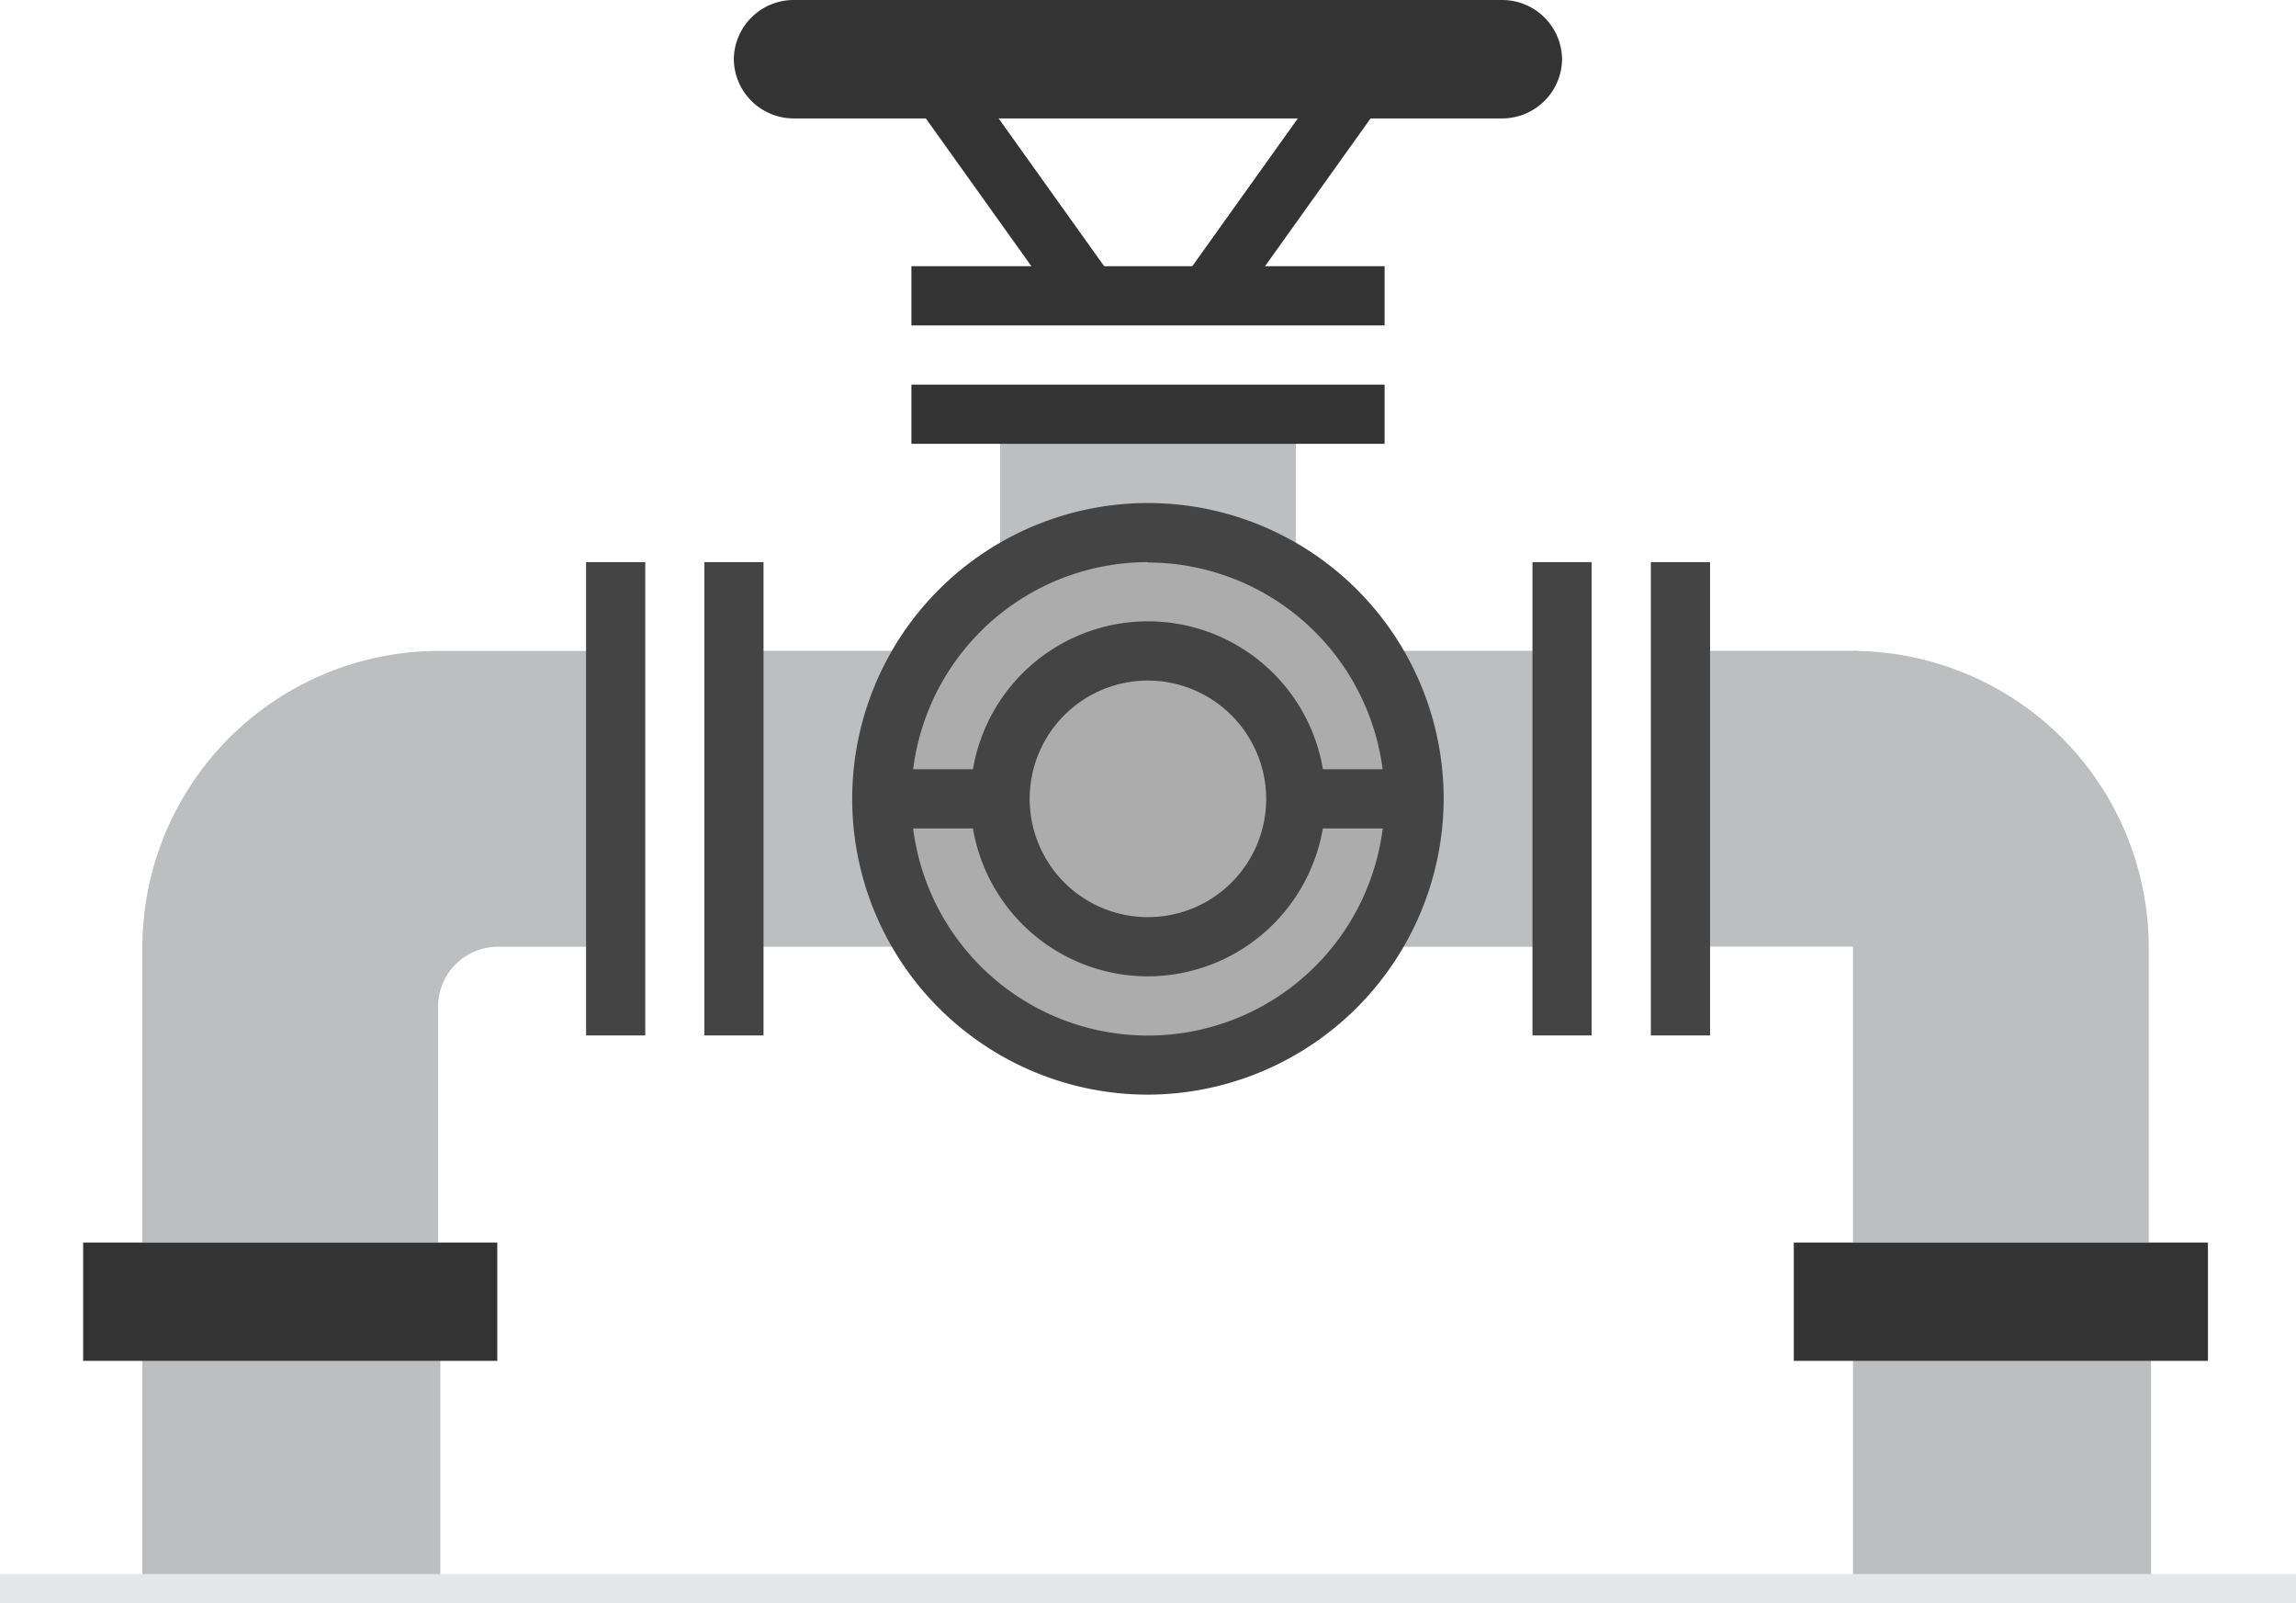 <svg id="Layer_1" data-name="Layer 1" xmlns="http://www.w3.org/2000/svg" viewBox="0 0 191.61 133.75"><defs><style>.cls-1{fill:#bcbec0;}.cls-2{fill:#333;}.cls-3{fill:#e6e7e8;}.cls-4{fill:#acacac;}.cls-5{fill:#444;}</style></defs><title>mechanical-services-piping</title><rect class="cls-1" x="11.88" y="112.35" width="24.87" height="20.1"/><rect class="cls-1" x="154.64" y="112.35" width="24.87" height="20.1"/><rect class="cls-1" x="140.23" y="54.3" width="14.81" height="24.68"/><polyline class="cls-1" points="83.46 34.56 83.46 49.37 108.15 49.37 108.15 34.56"/><polyline class="cls-1" points="76.06 78.99 61.25 78.99 61.25 54.3 76.06 54.3"/><polyline class="cls-1" points="115.55 78.99 130.36 78.99 130.36 54.3 115.55 54.3"/><path class="cls-1" d="M396.29,228.38H381.48a24.76,24.76,0,0,0-24.68,24.68h0v24.68h24.68V258a5,5,0,0,1,4.94-4.94h9.87Z" transform="translate(-344.92 -174.07)"/><rect class="cls-2" x="6.94" y="103.67" width="34.56" height="9.87"/><rect class="cls-3" y="131.33" width="191.61" height="2.42"/><circle class="cls-4" cx="95.8" cy="66.64" r="22.21"/><circle class="cls-4" cx="95.8" cy="66.64" r="12.34"/><rect class="cls-5" x="73.59" y="64.18" width="9.87" height="4.94"/><rect class="cls-5" x="108.15" y="64.18" width="9.87" height="4.94"/><rect class="cls-2" x="427.14" y="179.5" width="4.94" height="21.23" transform="translate(-375.4 111.04) rotate(-35.54)"/><rect class="cls-2" x="441.21" y="187.65" width="21.23" height="4.94" transform="translate(-310.41 273.21) rotate(-54.46)"/><path class="cls-2" d="M411.1,174.07h59.24a5,5,0,0,1,4.94,4.94h0a5,5,0,0,1-4.94,4.94H411.1a5,5,0,0,1-4.94-4.94h0A5,5,0,0,1,411.1,174.07Z" transform="translate(-344.92 -174.07)"/><path class="cls-5" d="M440.72,265.4a24.68,24.68,0,1,1,24.68-24.68A24.76,24.76,0,0,1,440.72,265.4Zm0-44.43a19.75,19.75,0,1,0,19.75,19.75A19.8,19.8,0,0,0,440.72,221Z" transform="translate(-344.92 -174.07)"/><path class="cls-5" d="M440.72,255.53a14.81,14.81,0,1,1,14.81-14.81A14.85,14.85,0,0,1,440.72,255.53Zm0-24.68a9.87,9.87,0,1,0,9.87,9.87A9.9,9.9,0,0,0,440.72,230.85Z" transform="translate(-344.92 -174.07)"/><rect class="cls-5" x="48.91" y="46.9" width="4.94" height="39.49"/><rect class="cls-5" x="58.78" y="46.9" width="4.94" height="39.49"/><rect class="cls-2" x="76.06" y="32.09" width="39.49" height="4.94"/><rect class="cls-2" x="76.06" y="22.21" width="39.49" height="4.94"/><rect class="cls-5" x="127.89" y="46.9" width="4.94" height="39.49"/><rect class="cls-5" x="137.77" y="46.9" width="4.94" height="39.49"/><path class="cls-1" d="M499.56,228.38a24.76,24.76,0,0,1,24.68,24.68h0v24.68H499.56" transform="translate(-344.92 -174.07)"/><polyline class="cls-2" points="149.7 113.54 184.26 113.54 184.26 103.67 149.7 103.67"/></svg>